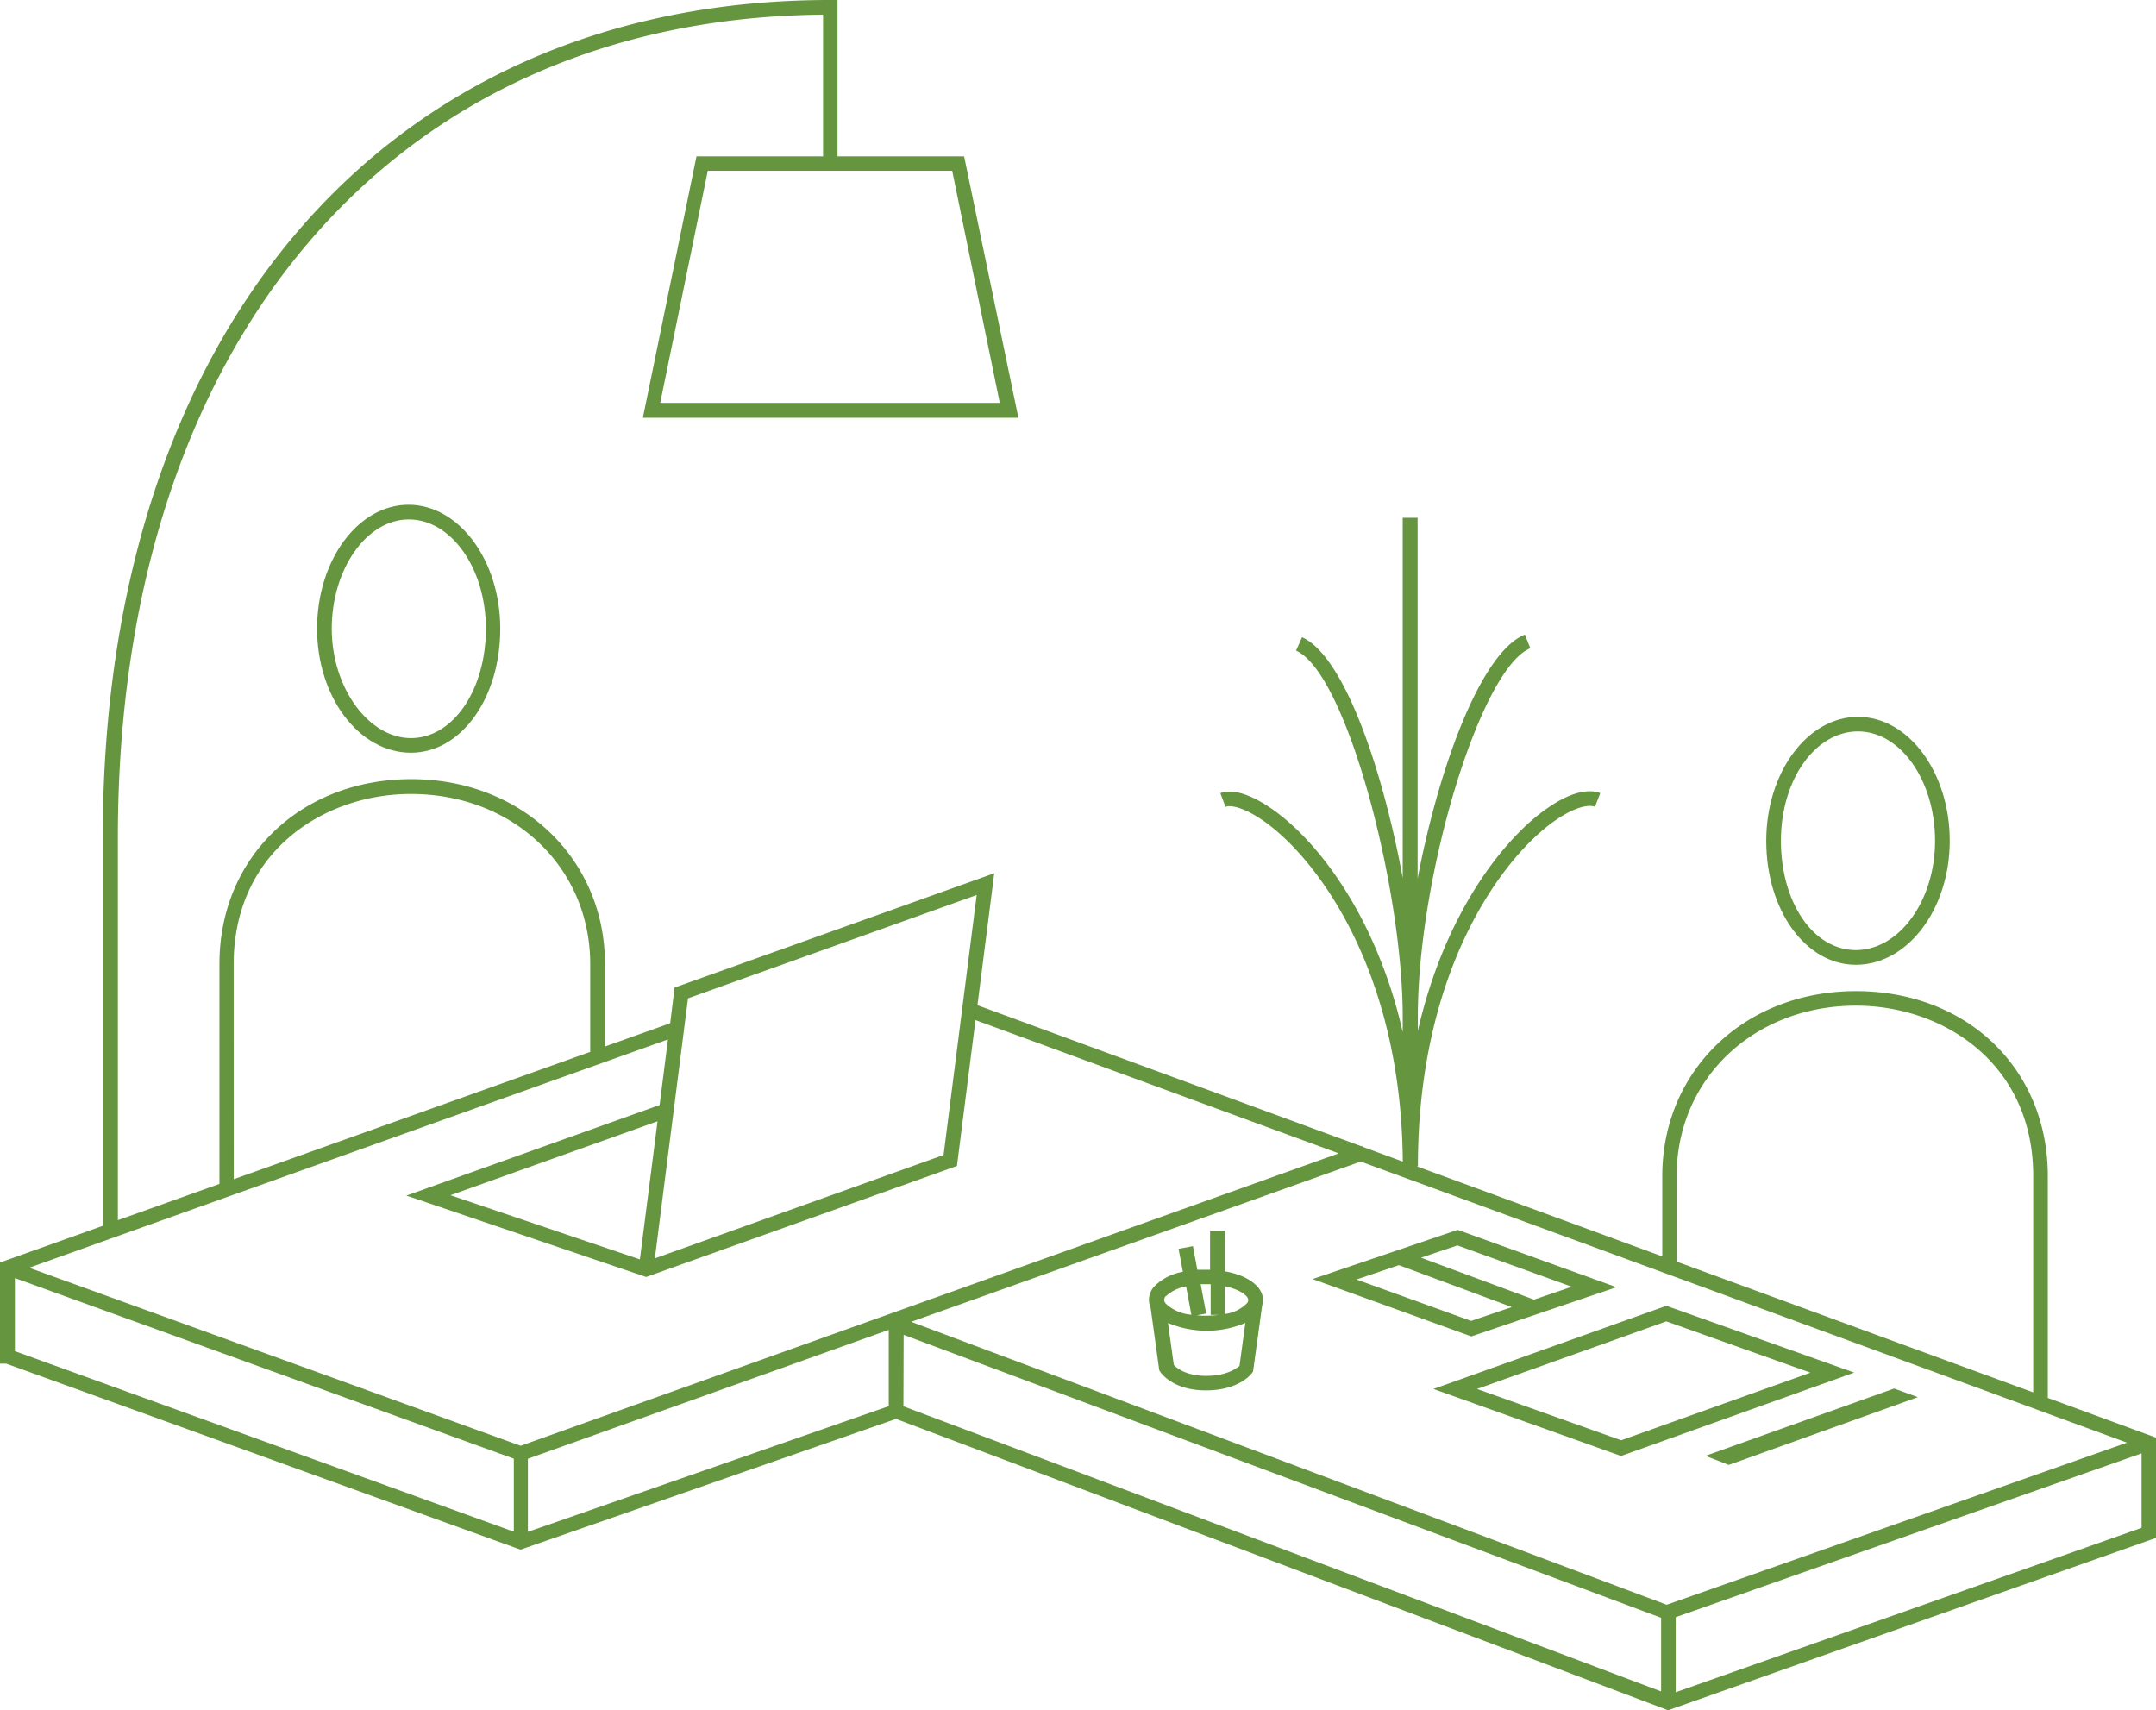 <svg id="Layer_1" data-name="Layer 1" xmlns="http://www.w3.org/2000/svg" viewBox="0 0 289.53 229.69"><defs><style>.cls-1{fill:#65953f;}</style></defs><title>Vector Smart Object10</title><path class="cls-1" d="M42.58,84.44c0,9.18,5.65,16.65,12.6,16.65,6.75,0,12-7.32,12-16.65,0-9.18-5.53-16.65-12.32-16.65S42.58,75.26,42.58,84.44Zm22.67,0c0,8.24-4.42,14.69-10.07,14.69S44.55,92.4,44.55,84.44,49.19,69.76,54.9,69.76,65.25,76.35,65.25,84.44Z"/><path class="cls-1" d="M249.23,129.57c6.95,0,12.6-7.47,12.6-16.65s-5.53-16.65-12.32-16.65-12.32,7.47-12.32,16.65C237.19,122.25,242.48,129.57,249.23,129.57Zm.28-31.34c5.71,0,10.35,6.59,10.35,14.69S255,127.6,249.23,127.6s-10.07-6.45-10.07-14.69S243.8,98.23,249.51,98.23Z"/><path class="cls-1" d="M223.77,175.37l-31.28,11.17,25.2,9L249,184.34Zm-25.42,11.17,25.42-9.08,19.35,6.89-25.42,9.08Z"/><polygon class="cls-1" points="254.36 186.48 229.03 195.52 232.15 196.74 257.55 187.64 254.36 186.48"/><path class="cls-1" d="M217.07,172.87l-21.32-7.7-19.49,6.61,21.32,7.7Zm-6-.06L206,174.54l-15.17-5.63,4.88-1.65Zm-23.22-2.9,15.17,5.63-5.47,1.86-15.39-5.56Z"/><path class="cls-1" d="M164.5,170.74v-5.45h-2v5.24c-.19,0-.38,0-.58,0q-.58,0-1.13,0l-.59-3.17-1.93.36.58,3.09a7,7,0,0,0-3.88,2,2.75,2.75,0,0,0-.68,1.76,2.49,2.49,0,0,0,.22,1l1.17,8.47.12.18c.06.1,1.65,2.51,6.13,2.51s6.12-2.22,6.19-2.32l.15-.2,1.23-8.91h0a2.5,2.5,0,0,0,.11-.7C169.6,172.75,167.52,171.28,164.5,170.74Zm3.13,3.86a.71.71,0,0,1-.14.39,5,5,0,0,1-3,1.48v-3.73C166.44,173.16,167.63,174,167.63,174.6ZM162,172.47l.58,0v4.12h1.09a12.83,12.83,0,0,1-1.67.11c-.44,0-.86,0-1.26-.06l1.24-.23-.74-3.94Zm-5.45,1.63a5.25,5.25,0,0,1,2.73-1.33l.71,3.8a5.67,5.67,0,0,1-3.51-1.56v-.11h-.05a.66.66,0,0,1-.09-.3A.81.81,0,0,1,156.51,174.1ZM162,184.78c-2.79,0-4-1.08-4.37-1.47l-.78-5.64a13.35,13.35,0,0,0,10.39,0l-.79,5.78C166,183.8,164.71,184.78,162,184.78Z"/><path class="cls-1" d="M275,187.74V157.93c0-14.38-10.84-24.82-25.77-24.82s-26,10.67-26,24.82v10.81l-33-12.11h.18c0-26.7,11.65-41.8,18.54-46.51,2.62-1.79,4.42-2.09,5.24-1.77l.71-1.83c-1.71-.67-4.22,0-7.07,2-5.43,3.71-13.69,13.54-17.43,29.94v-1.89c0-19.08,8.47-46.84,15.11-49.51l-.73-1.83C199,87.5,193.29,102.68,190.37,118V69.54h-2v48.37c-2.7-14.65-7.87-29.82-13.52-32.33l-.8,1.8c6.77,3,14.32,31.88,14.32,49.17v2.07a64.64,64.64,0,0,0-4.8-13.82c-3.4-7-8.07-12.92-12.82-16.2-2.81-1.95-5.25-2.69-6.87-2.08l.69,1.84c.71-.27,2.47.06,5.06,1.85C176.56,115,188.18,130,188.38,156l-5.44-2,0-.12-.15.05L131.26,135l2.26-17.72L90.59,132.63,90,137.42l-8.76,3.13V129.46c0-14.15-11.2-24.82-26-24.82s-25.77,10.44-25.77,24.82V159l-13.64,4.87V112.46c0-66.74,37.14-110,94.7-110.49V21h-17l-7.2,35.11h50.43L129.47,21h-17V0h-1C52.14,0,13.8,44.14,13.8,112.46v52.17L0,169.56v13.58H.83L69.57,208l.33.12,50.42-17.56,103.35,39,.34.13,64.87-22.92.66-.23V193.08ZM134.26,54.11H88.66l6.39-31.18h32.82Zm89.56,161.41-101.46-38L182.73,156l102.9,37.75ZM70.89,195.91l48.46-17.31v10.25L70.89,205.73Zm154.27-38c0-13,10.35-22.85,24.08-22.85,11.83,0,23.8,7.85,23.8,22.85V187l-47.87-17.56Zm-94-37.71-4.45,34.92L87.94,169l4.45-34.92ZM85.93,169.14l-25.44-8.62,27.81-9.93Zm2.64-20.66,0-.07-34,12.16L86.77,171.5l41.74-14.91L131,137l48.79,17.9L69.91,194.17l-66-23.91L89.7,139.6Zm-57.19-19c0-15,12-22.85,23.8-22.85,13.73,0,24.08,9.83,24.08,22.85v11.79l-47.87,17.1ZM2,171.65l67,24.25v9.81L2,181.46Zm119.35,7.62,101.72,38v9.89L121.32,188.87Zm103.68,48V217.19l62.56-22v10Z"/></svg>